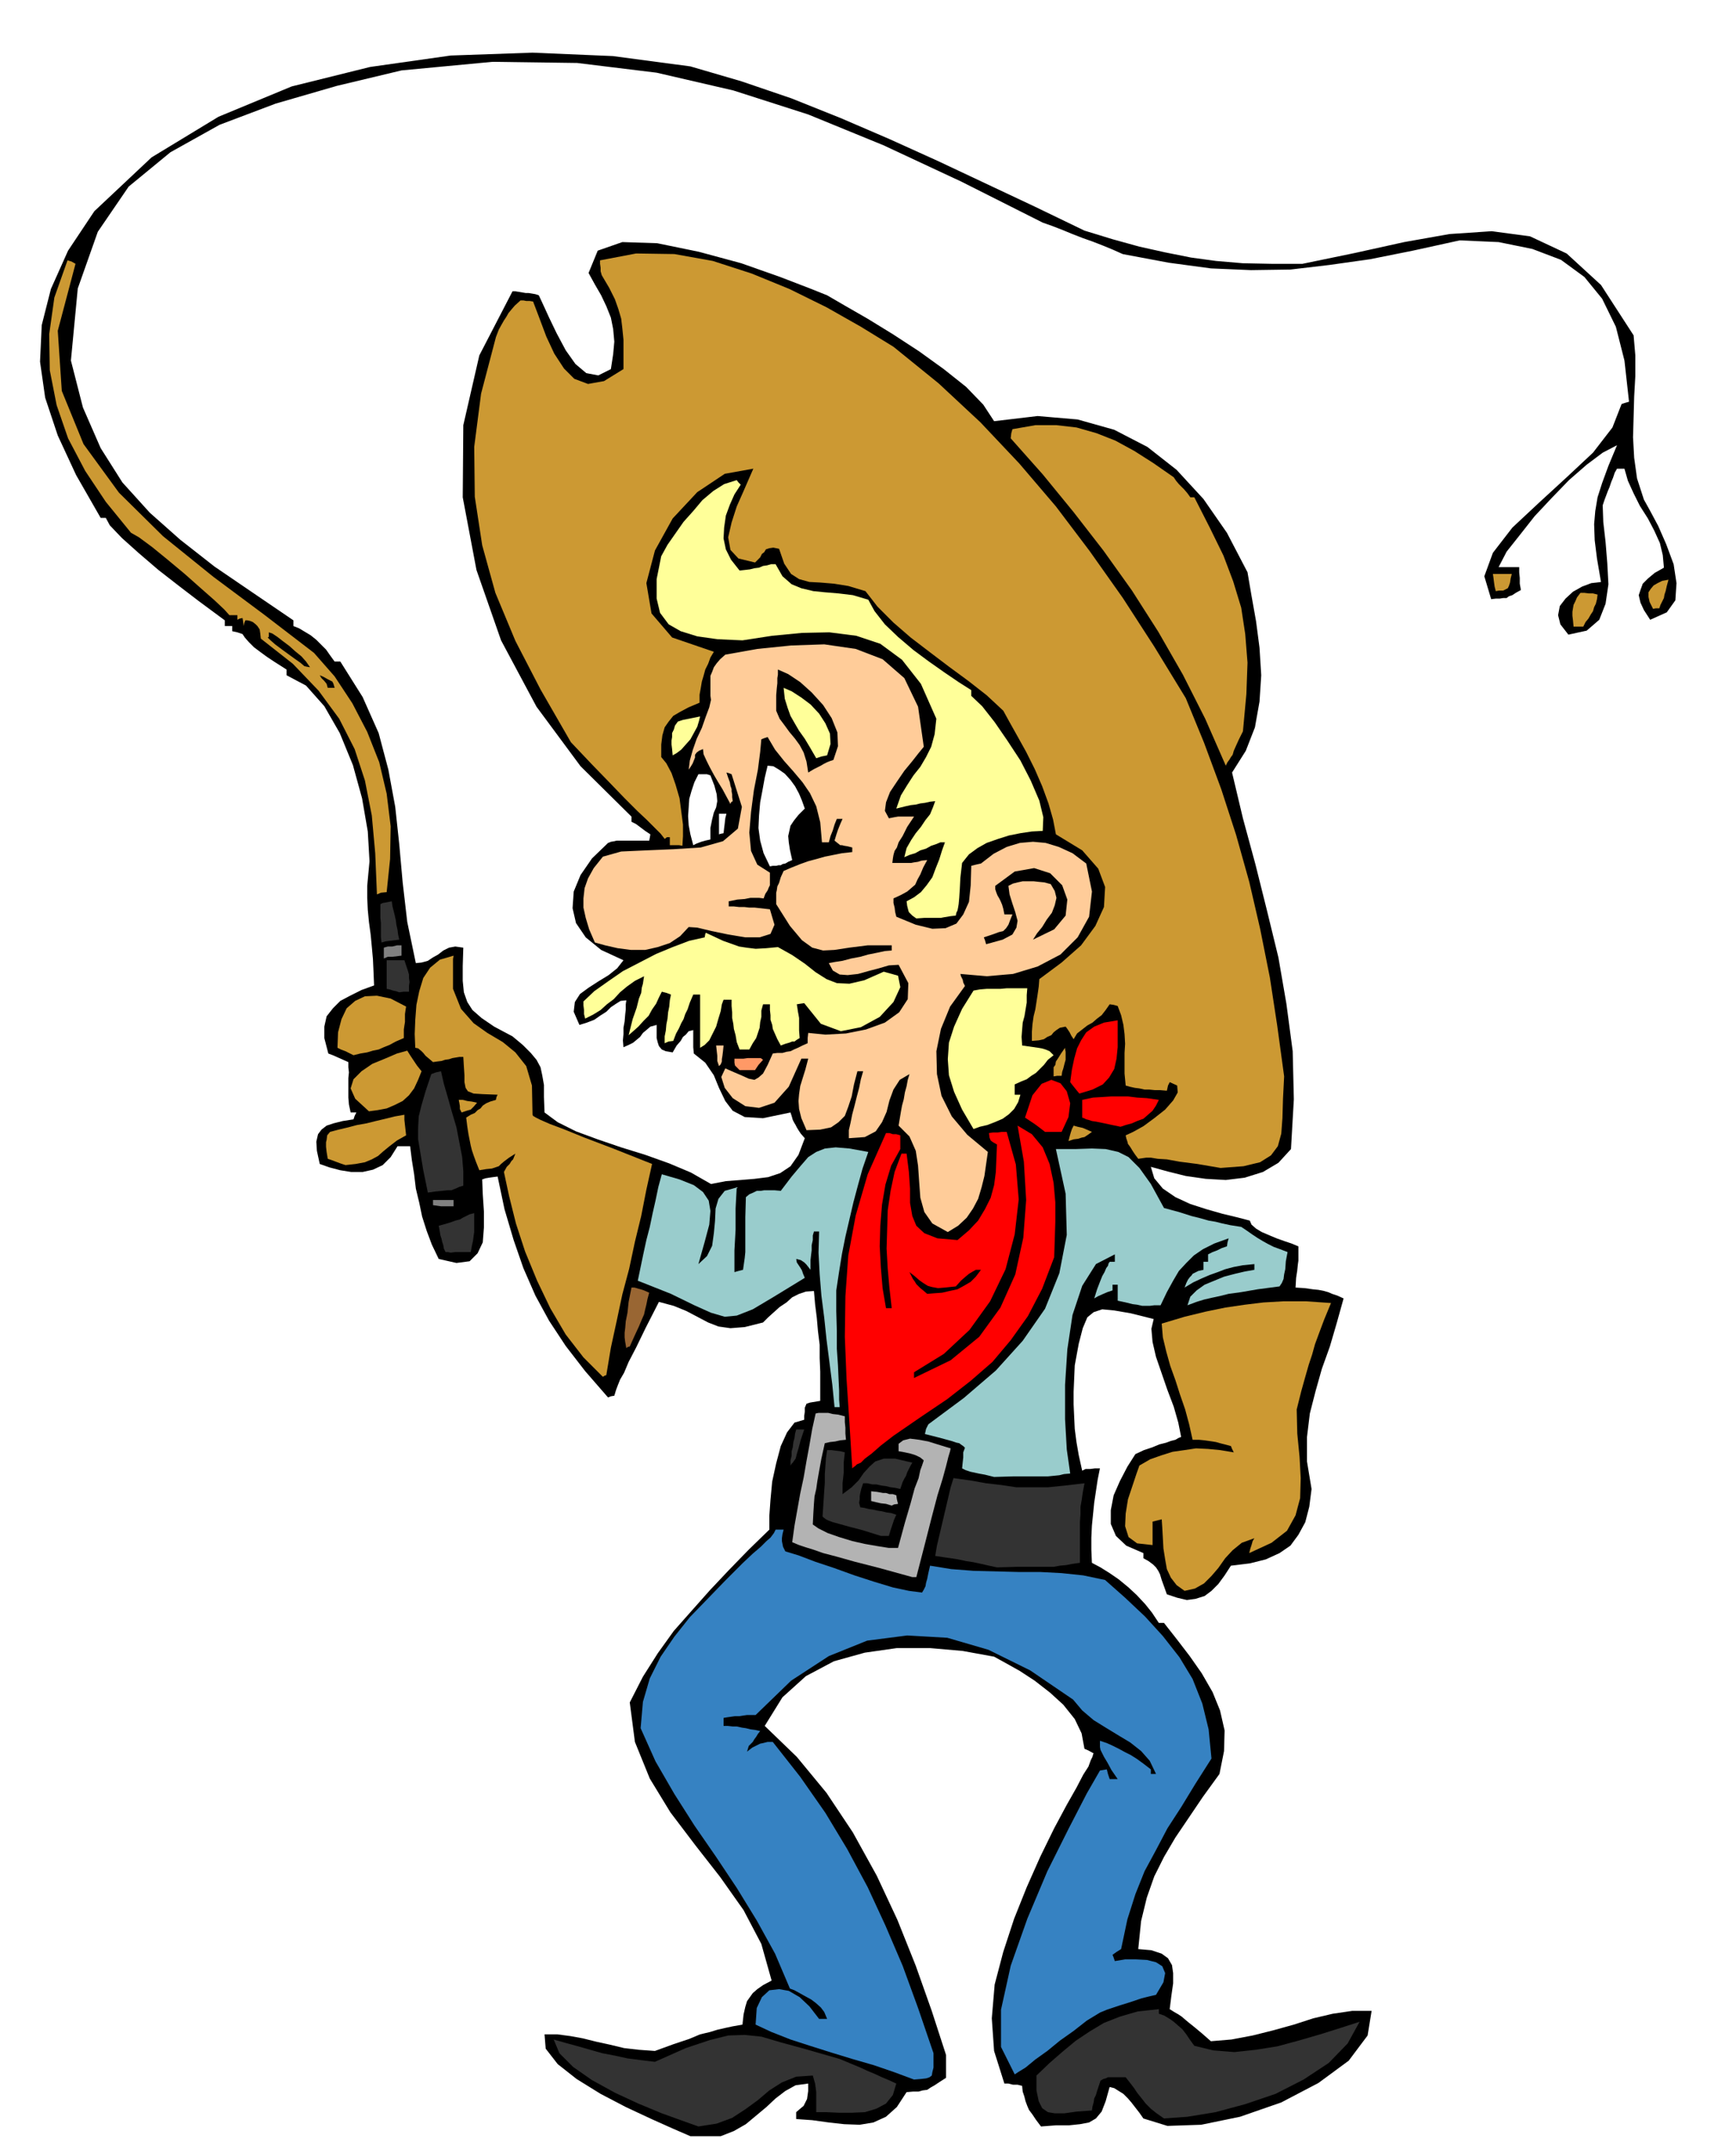 <svg xmlns="http://www.w3.org/2000/svg" width="490.455" height="606.733" fill-rule="evenodd" stroke-linecap="round" preserveAspectRatio="none" viewBox="0 0 3035 3755"><style>.brush1{fill:#000}.pen1{stroke:none}.brush2{fill:#333}.brush4{fill:#c93}.brush5{fill:#b3b3b3}.brush6{fill:#9cc}.brush7{fill:red}.brush9{fill:#fc9}.brush10{fill:gray}.brush11{fill:#ff9}</style><path d="m1207 3733-30-13-38-17-45-21-44-23-42-26-33-26-21-27-2-25h22l23 3 22 4 24 6 23 5 25 6 26 3 28 2 33-12 27-9 19-8 17-4 13-4 13-3 14-3 17-3 2-18 3-13 3-10 5-7 5-7 8-7 10-7 15-8-18-64-31-59-41-58-43-55-44-58-36-59-26-64-9-69 23-45 26-41 28-39 31-35 32-36 33-35 35-36 36-35v-24l2-28 3-32 7-32 8-30 11-24 13-17 17-5v-7l1-7v-7l3-7 6-2 6-1 6-1 6-1v-51l-1-24v-23l-3-24-2-23-3-24-2-23-14 1-12 4-12 6-10 9-12 8-10 9-10 9-9 9-32 8-25 2-21-3-18-7-19-10-19-10-22-9-26-7-23 45-17 35-13 25-8 19-7 12-4 10-3 8-3 10-6 1-5 2-40-46-34-44-29-44-24-44-21-48-17-49-16-54-12-57-8 1-7 1-6 1-6 2 1 26 2 30v28l-2 26-9 19-14 14-23 3-31-7-12-25-9-24-8-25-5-24-6-25-3-25-4-25-3-24h-22l-12 19-14 14-17 8-18 4h-20l-19-3-19-5-17-6-5-23-1-16 3-13 6-8 9-7 12-4 16-4 19-3 2-6 3-6h-10l-3-14-1-12v-34l1-10-1-9v-9l-9-4-9-4-9-4-8-3-7-27v-20l4-18 11-14 13-13 17-9 20-10 22-8-1-24-1-22-2-22-2-21-3-22-2-21-1-21v-21l4-43-3-52-10-58-16-58-23-56-27-47-32-36-34-18v-10l-11-7-11-7-12-8-11-8-12-9-9-9-7-8-4-6-9-3-9-2v-9h-13v-10l-19-14-27-20-34-26-36-28-35-30-29-26-21-22-7-13h-9l-43-75-32-69-22-66-9-63 3-64 16-63 30-67 46-69 100-94 117-71 128-53 137-34 141-20 143-5 141 6 135 18 89 26 88 30 85 34 86 37 84 38 85 40 85 40 87 42 49 15 47 13 45 10 45 9 44 6 47 4 50 1h54l92-19 86-19 79-14 74-5 67 9 64 30 60 55 57 88 3 35v36l-2 36-1 36-1 35 2 36 5 36 12 37 10 18 15 28 14 32 13 35 5 33-2 30-15 21-29 13-11-17-6-13-3-13 3-9 4-11 9-9 12-10 16-9-2-22-5-21-10-22-11-21-14-22-11-22-10-22-6-21h-13l-4 7-3 9-3 7-3 9-3 7-3 8-3 8-3 9 1 29 4 35 3 37 2 37-5 34-11 28-22 19-32 7-14-18-4-16 3-16 10-13 13-12 16-9 16-6 17-2-7-41-4-32-1-28 2-23 4-24 8-25 11-30 15-36-25 13-28 21-31 27-30 31-30 32-26 33-23 29-14 27h36v9l1 10v10l2 11-9 5-6 4-6 2-4 3h-6l-6 1h-7l-8 1-12-40 15-41 34-44 46-43 49-45 46-43 34-44 16-41 6-2 7-2-8-72-15-59-24-49-31-38-41-30-50-19-59-12-68-3-82 18-75 15-71 10-68 8-69 1-70-3-74-10-80-15-18-8-17-7-18-7-17-6-18-7-17-7-18-7-17-6-143-72-135-63-132-54-131-42-134-31-139-17-148-2-159 15-113 27-107 31-98 37-86 48-73 60-54 79-35 99-12 126 21 82 31 71 38 60 48 53 53 47 60 47 66 45 72 49v10l10 4 10 6 10 6 10 8 8 8 9 9 7 10 8 11h10l39 62 28 63 17 64 12 65 7 65 6 67 8 69 15 72 10-1 11-3 9-6 9-5 9-7 10-5 11-2 14 2-1 32v26l2 20 6 17 9 14 16 14 22 15 32 17 18 15 14 14 10 12 7 13 3 14 3 17v21l1 27 23 17 32 16 38 14 41 14 42 13 42 15 38 16 35 20 26-5 26-2 24-2 24-3 21-7 18-12 14-20 11-29-7-8-4-6-3-5-2-4-3-5-2-4-2-7-2-6-48 10-32-2-21-11-13-17-11-23-9-22-15-22-20-16-1-11v-30l-8 2-5 6-5 4-4 7-7 8-7 12-12-2-7-3-5-6-2-6-2-8v-23l-11 3-7 6-6 5-5 7-6 5-6 5-8 4-9 4-1-12 1-11v-11l2-11 1-12 1-9v-9l1-7-10 1-8 5-9 6-8 8-11 7-10 7-13 5-13 4-10-23 2-17 9-14 15-11 17-11 18-11 15-12 11-14-39-18-27-22-17-25-6-26 2-29 12-29 20-29 28-27 5-2 6-1 4-1h57l1-5 1-6-9-6-8-6-8-6-8-4v-9l-89-88-77-104-62-116-43-123-24-127 1-126 28-122 58-112h5l6 1 6 1 6 1h5l6 1 6 1 6 2 7 15 11 24 13 27 16 30 17 24 19 16 21 4 22-11 4-26 2-22-2-22-4-20-8-20-9-19-11-19-11-20 16-39 43-15 61 2 73 15 74 20 68 24 52 20 30 12 31 18 40 23 44 27 46 30 43 31 39 31 30 31 19 29 76-9 70 6 64 18 58 30 51 40 47 51 41 59 36 69 7 41 8 45 6 46 3 48-3 46-8 45-16 41-24 38 19 80 22 81 20 80 20 82 14 81 11 83 2 84-5 87-22 24-27 16-32 10-33 4-35-2-35-5-32-8-29-8 6 20 15 18 22 15 26 12 28 9 28 8 25 6 23 6 3 7 8 7 10 6 14 6 12 5 14 5 12 4 12 5v25l-1 7-1 10-2 13-1 17 16 1 14 2 10 1 10 2 7 2 7 3 9 3 11 5-12 43-12 41-14 39-11 39-10 39-5 41v43l8 48-4 31-7 27-12 22-14 19-19 13-24 11-28 7-33 4-11 17-11 15-12 12-12 9-16 5-15 2-17-4-18-6-5-14-4-11-3-10-3-6-4-6-5-5-8-6-9-5v-9l-30-13-18-17-9-21v-24l5-26 11-25 13-25 14-22 15-7 15-5 12-5 12-3 8-3 8-2 5-3 5-2-5-25-8-28-11-29-10-29-10-29-6-26-2-23 4-17-40-10-29-5-21-2-15 5-11 9-8 19-7 27-7 38-1 23-1 23v22l1 22 1 21 3 23 4 23 6 27 6-3h8l8-1h9l-4 20-3 20-3 20-2 20-2 20-1 21v21l1 23 15 8 16 10 16 11 17 14 14 13 15 16 12 15 12 18h9l22 28 23 30 21 30 19 33 13 32 8 35-1 36-8 40-29 40-25 37-23 34-20 34-17 34-13 37-10 41-5 49 23 2 18 6 11 8 7 12 2 14v18l-3 21-3 24 8 5 7 4 6 4 7 6 6 5 10 8 12 10 16 14 36-3 37-7 36-9 36-10 34-11 34-8 34-5h34l-7 43-33 44-53 39-65 34-72 25-68 14-59 2-42-13-7-10-7-9-7-9-6-7-8-8-8-5-8-5-8-2-7 25-7 18-10 12-12 7-16 3-19 2h-23l-26 2-9-12-6-9-6-8-3-7-3-8-2-8-3-9-1-10-8-2h-8l-8-2h-7l-18-57-4-57 5-59 15-57 19-58 22-55 24-54 24-49 22-41 17-30 12-23 9-14 4-11 3-6 1-4 1-2-9-5-7-3-5-27-12-25-20-25-23-21-27-21-26-17-25-14-20-11-55-10-57-5h-58l-56 8-54 15-49 26-41 37-31 50 56 54 52 63 46 69 42 76 36 77 32 80 28 79 25 77v40l-11 7-9 6-7 4-6 4-8 1-7 2h-10l-11 1-17 26-19 17-22 10-24 4-27-1-27-3-29-4-28-2v-12l7-6 6-5 3-6 3-6 1-7 1-7v-13l-22 3-18 10-17 13-16 15-18 15-18 15-21 12-23 9h-53z" class="pen1 brush1"/><path d="m1221 3716-28-10-36-13-41-17-41-19-40-22-33-23-24-24-10-24 21 6 22 6 21 6 21 6 21 4 23 5 23 3 25 3 54-24 42-14 32-8 29-1 29 3 34 10 44 12 59 17 12 5 12 5 12 5 13 6 12 5 13 6 12 5 13 6-6 20-12 15-17 9-20 6-23 1h-22l-22-1h-18v-35l-1-8-1-7-2-7-2-7-29 2-25 10-22 14-20 17-22 16-23 15-27 10-32 5zm814-14-13-9-10-8-9-9-7-9-8-10-6-9-7-9-7-9h-31l-4 2-4 1-5 3-2 6-2 6-2 6-2 7-3 6-1 7-2 7-1 7-27 2-21 3h-17l-12-2-10-7-6-12-4-19v-26l23-22 23-20 23-19 24-16 25-15 28-11 31-9 37-4v8l9 3 10 6 7 5 8 7 7 6 7 9 6 9 8 11 33 8 37 3 37-4 38-6 37-10 38-11 35-11 34-11-21 38-33 34-44 29-49 25-53 18-52 14-49 8-41 3z" class="pen1 brush2"/><path d="m1598 3634-35-13-35-12-38-11-36-11-38-12-34-11-33-13-28-13 2-29 9-19 13-12 17-2 17 3 19 11 17 16 17 22h14l-5-12-6-8-9-8-8-6-11-6-9-5-9-5-8-3-26-61-32-58-35-57-36-54-38-55-35-55-33-57-26-58 4-46 12-41 19-38 24-35 27-34 31-32 31-32 31-31 17-16 14-12 10-10 7-6 6-8 3-6h14l-2 8-1 7v5l1 5 1 5 4 8 23 7 29 11 33 11 36 13 34 11 33 10 28 6 23 3 3-5 3-6 1-6 2-7 2-10 3-13 37 6 39 3 39 1 39 1h38l38 2 38 4 38 8 35 31 35 33 31 34 29 37 23 38 17 43 11 45 5 51-28 44-25 41-24 37-20 38-20 37-16 40-14 44-11 52-8 5-7 5 2 5 2 6 18-3h19l19 1 16 4 11 7 5 12-3 16-13 22-13 3-12 3-12 4-12 4-13 4-12 4-12 4-12 5-23 14-23 18-24 17-22 18-21 15-17 14-13 8-6 4-24-48v-65l17-77 29-82 35-83 37-74 32-62 23-40 6-1 6-1 2 8 3 9h14l-11-16-7-13-6-10-3-6-3-6-1-5v-11l12 4 11 5 10 5 11 6 10 5 11 7 11 8 13 10v8h9l-11-23-15-17-19-15-20-12-23-14-21-13-20-17-16-19-75-51-73-36-72-21-70-4-70 9-67 27-66 43-62 60h-15l-7 1-6 1h-8l-7 1-7 1-6 1v14h7l9 1h7l9 2 7 1 8 2 8 1 9 2-4 5-3 5-3 4-3 5-7 7-3 10 9-7 8-4 6-3 5-1 8-2h9l48 61 44 63 38 63 36 67 31 67 30 70 27 74 27 79v25l-2 8-1 6-4 3-6 2-9 1-12 1z" class="pen1" style="fill:#3682c2"/><path d="m2071 2780-14-10-10-13-7-15-3-17-3-19-1-18-1-18-1-15-8 2-8 2v41l-27-3-15-11-6-19 1-22 4-25 8-24 7-21 5-14 19-11 20-7 19-6 21-3 20-3 21 1 21 2 24 4-3-6-2-5-11-3-8-2-7-2-6-1-7-1-7-1-10-1h-11l-6-27-7-26-9-26-8-25-9-25-7-25-6-25-2-24 40-12 37-9 34-7 34-5 33-4 35-2h39l44 3-12 29-9 24-7 19-5 18-6 18-6 21-7 25-8 32 1 42 4 41 2 37-1 35-8 30-15 27-27 21-39 18 2-8 2-6 2-7 3-5-22 8-16 13-13 14-12 17-12 14-13 13-16 9-18 4z" class="pen1 brush4"/><path d="m1595 2756-58-16-43-11-32-9-23-6-17-6-13-4-12-4-12-5 4-29 5-28 5-28 6-28 5-29 5-27 5-29 6-27 5-1h17l8 2 9 1 12 3v10l1 10v10l1 11-10 1-9 2-9 1-9 2-6 27-4 22-3 17-2 14-3 13-1 13-1 16-1 20 10 7 16 8 20 7 23 7 22 5 23 4 19 3h16l12-44 10-34 7-26 7-18 3-14 3-8 2-6 1-3-6-5-6-3-5-2-7-2-9-2-11-2v-13l8-6 12-3 16 2 16 3 16 5 13 4 10 3-1 5-3 10-4 16-6 22-9 29-10 38-12 47-15 58h-7z" class="pen1 brush5"/><path d="m1743 2739-14-3-13-3-14-3-13-2-14-3-13-2-14-2-13-2 3-18 4-17 4-17 4-17 4-17 4-17 4-17 5-16 29 4 28 5 26 3 27 4h55l30-3 34-4-3 16-2 14-2 11v13l-1 14v71l-14 2-10 2-11 1-11 2h-64l-35 1zm-203-55-32-10-23-6-18-5-11-3-8-3-4-2-4-3-2-2 1-15 1-15 1-15 1-14v-15l1-14 1-14 2-14h7l8 1 8 1 8 2-1 9-1 9v18l-1 9-1 9v19l16-12 12-12 9-13 10-11 10-9 15-5h20l30 7-3 5-3 6-3 6-2 6-3 5-3 6-2 6-2 6-9-2-8-1-8-2-8-1-9-2h-7l-9-2h-7l-3 9-2 8-1 6v5l-1 6 2 8 7 1 8 2 7 1 9 2 7 1 8 2 8 1 9 3-4 9-3 9-3 9-3 10h-14z" class="pen1 brush2"/><path d="m1559 2631-10-3-9-1-9-2-8-2v-17l10 1 11 2h5l6 2h6l6 2 1 7 2 8-7 1-4 2z" class="pen1 brush5"/><path d="m1738 2581-16-4-11-2-9-2-5-1-9-3-6-3 1-10 1-9v-9l3-8-3-3-3-2-4-3-5-1-9-3-11-3-15-4-20-5 2-9 4-8 62-46 56-48 47-52 39-56 25-62 13-67-2-72-17-78h34l29-1 24 1 22 5 18 9 19 19 20 28 23 42 26 7 22 7 16 4 14 4 12 2 12 3 14 3 19 3 9 6 10 7 9 6 10 6 9 5 10 5 11 4 13 5-3 16-1 14-2 9-1 8-3 7-4 6-38 5-29 5-22 3-16 4-14 3-13 3-13 4-16 6 5-15 11-11 14-10 17-7 17-7 19-5 17-4 17-3v-10l-20 2-16 3-15 4-13 5-14 5-14 6-15 7-15 9 3-8 3-6 3-4 3-3 2-3 4-2 6-3 9-2v-14h8v-13l8-4 8-3 8-4 9-3 1-7 2-7-25 9-20 10-16 11-13 13-13 14-10 17-11 20-11 23h-11l-8 1h-13l-9-2-8-1-12-3-14-3v-28h-9v10l-9 3-7 3-9 4-7 4 5-16 5-13 4-10 4-7 3-7 3-4 1-4 2-3h9v-13l-33 17-24 38-17 51-9 60-4 62v60l3 53 6 42-11 1-8 2-10 1-10 1h-60l-34 1z" class="pen1 brush6"/><path d="m1490 2566-5-80-5-76-3-74 1-71 5-71 13-70 21-72 32-72h6l6 2h6l7 2v24l-16 29-10 33-6 35-3 37-1 36 2 37 3 36 6 35h10l-4-35-3-34-2-35 1-33 1-34 5-34 7-33 12-32h9l4 32 2 29v25l4 23 7 17 14 13 23 9 35 3 20-17 16-17 12-20 10-20 6-22 3-23 1-24 1-24-7-4-4-3-2-5-1-8 7-1h8l7-1h9l16 57 5 61-7 61-16 61-27 56-36 50-45 42-52 32v10l64-31 50-41 37-51 26-58 14-64 5-66-4-67-11-63 25 15 19 23 12 29 7 33 3 34v34l-1 32-1 30-21 55-25 48-30 42-32 38-38 33-41 32-46 31-48 33-22 17-16 14-12 9-7 7-7 3-3 3-3 2-2 2z" class="pen1 brush7"/><path d="M1382 2561v-9l2-8v-8l2-7 1-9 2-7 1-8 2-7h14l-6 18-4 15-3 10-2 8-3 4-2 3-2 2-2 3z" class="pen1 brush2"/><path d="m1459 2459-4-40-5-39-5-39-4-38-5-39-3-37-2-38 1-37h-9l-2 7v8l-2 9v9l-1 8-1 9v17l-7-9-4-4-6-4-8-2 1 6 4 6 2 3 3 5 2 6 3 7-54 33-37 22-28 11-21 2-24-7-29-13-41-20-58-23 5-24 5-24 5-23 6-23 5-24 5-22 5-24 6-22 31 9 25 10 16 12 10 15 3 18-2 24-8 30-11 39 15-14 9-18 3-22 2-21 1-22 5-17 11-14 21-6-1 18-1 19v37l-1 18-1 18v38l7-2 8-2 1-7 1-7 1-7 1-10v-61l1-35 6-5 7-3 6-3h7l6-1h18l11 1 19-25 16-19 13-15 14-9 15-6 19-2 24 2 33 6-10 29-8 29-8 30-7 30-7 30-6 30-5 31-5 33v36l1 35v31l2 29 1 23 1 21v16l1 13h-9z" class="pen1 brush6"/><path d="m1054 2406-34-34-31-40-27-46-23-48-21-51-16-49-12-48-9-42 5-9 5-5 3-5 3-3 2-5 2-5-11 7-8 6-6 5-4 4-6 2-6 2-10 1-12 2-6-15-4-11-3-9-2-8-2-10-2-10-2-13-2-16 8-5 7-3 5-5 5-3 4-5 6-4 7-3 10-3 1-5 2-4-26-1-16-1-10-4-4-6-2-10v-12l-1-15-1-17h-7l-6 1-6 1-6 2-7 1-6 2-8 1-7 1-7-6-6-5-4-5-3-3-6-5-5-1-1-24 1-25 2-26 5-24 7-23 12-18 17-14 24-7-1 6v52l14 35 22 25 24 17 27 16 22 18 19 24 10 34 1 51 1 2 5 3 8 4 16 7 24 9 37 15 50 19 68 27-10 45-9 46-11 45-10 47-12 45-10 47-10 46-8 48-3 1-3 2z" class="pen1 brush4"/><path d="m1095 2356-2-11-1-8v-8l1-8 1-12 3-15 2-19 5-25h5l4 1 3 1 4 1 6 2 9 4-3 11-2 10-2 8-2 9-4 9-5 12-7 15-9 20-4 1-2 2z" class="pen1" style="fill:#963"/><path d="m1621 2261-7-6-5-4-4-4-3-3-3-5-3-4-3-6-3-6 9 7 8 7 7 5 8 5 7 2 11 2 12-1 19-2 9-10 8-7 6-5 5-3 7-4h9l-9 12-9 9-12 7-11 6-14 3-13 3-14 1-12 1z" class="pen1 brush1"/><path d="m788 2189-5-1h-4l-3-6-1-6-2-6-1-5-2-6-1-6-1-6-1-5 11-3 10-3 8-3 8-2 5-3 6-3 6-3 8-2v33l-1 7-1 8-2 9-2 11h-27l-8 1z" class="pen1 brush2"/><path d="m1657 2153-27-15-14-20-7-25-2-27-2-29-4-26-11-25-19-19 2-12 2-12 2-11 3-11 2-12 3-11 2-11 3-10-17 10-11 17-7 19-5 20-8 18-11 16-19 10-28 2v-14l3-13 3-15 4-15 4-16 4-15 3-15 4-14h-10l-6 23-4 21-6 18-6 16-11 11-13 9-19 4-24 1-9-21-4-16-1-14 1-12 2-14 4-13 5-16 5-19h-12l-22 49-25 28-27 9-24-3-22-14-14-18-6-19 7-15 16 7 14 6 11 5 10 2 7-4 8-7 8-15 9-20 8-1h9l7-2 7-1 6-3 7-3 8-4 9-4v-9l1-9 30 3 36-2 35-7 33-12 25-18 15-23 1-28-17-32-17 1-17 5-19 5-18 5-18 2-14-1-12-7-7-13 11-2 13-2 15-4 16-3 14-4 15-3 14-3 12-1v-9h-42l-32 4-26 4-20 1-19-5-18-13-21-25-24-38v-20l1-4 1-7 3-6 3-10 5-11 14-6 15-6 14-5 15-4 14-4 15-3 15-3 18-2v-8l-8-2-6-1-4-1h-3l-5-4-5-4 3-10 3-9 4-10 4-9h-10l-4 10-3 10-4 10-3 11h-12l-3-35-7-28-11-23-13-19-16-19-16-18-16-20-13-22-6 2-5 2-2 22-4 31-7 36-5 38-3 36 3 32 11 24 22 14v22l-2 4-2 5-4 6-3 8-8-1h-15l-10 2-13 1-15 3v9h9l9 1h9l9 1h9l9 1 9 1 9 1 8 27-7 16-19 6h-25l-30-5-29-6-25-6-15-1-15 16-18 12-21 7-22 5h-25l-23-3-22-5-18-5-10-23-6-20-4-18v-16l2-18 6-17 10-18 16-20 32-9 44-2 47-2 48-3 39-11 26-22 7-38-18-57-5-2-4-1 3 9 3 8 1 6 2 6v4l1 5v5l1 7-3 2-1 3-7-13-7-13-8-13-7-12-7-13-6-12-5-11-1-9-7 3-4 3-3 4v5l-2 5-2 5-3 5-4 6 2-16 5-18 7-20 9-19 7-20 6-16 3-13-1-7v-35l3-7 3-8 5-7 6-7 9-8 56-10 59-6 58-2 55 8 47 18 38 33 24 50 10 70-9 11-11 14-14 17-13 19-12 18-7 18-2 15 7 13 5-1 5-1 6-1h28l-12 18-8 16-7 11-3 9-4 6-2 7-1 6-1 8h33l5-1 7-1 6-2 10-1-7 13-5 12-5 9-4 9-7 6-7 6-11 6-13 6v8l2 8 1 8 2 8 34 14 29 7 23-1 19-8 12-16 10-22 3-29 1-34 8-2 9-2 22-17 23-12 23-7 23-2 22 2 23 7 24 11 24 18 10 49-5 44-20 36-30 30-40 21-43 13-46 4-46-4 1 4 3 6 1 5 3 6-26 36-16 39-8 39 1 40 8 38 18 36 27 32 36 30-3 21-3 21-5 20-6 20-9 17-11 16-15 14-18 11z" class="pen1 brush9"/><path d="m771 2108-7-1-7-1v-9h36v11h-22z" class="pen1 brush10"/><path d="m748 2084-8-39-5-30-4-24v-20l1-20 5-20 7-24 10-30 8-3 9-2 5 22 7 24 7 25 8 27 5 26 5 26 2 25v25l-7 2-4 2-5 2-5 2h-7l-9 1-11 1-14 2z" class="pen1 brush2"/><path d="m2134 2041-41-7-31-4-22-4-16-1-12-2h-8l-7 1-7 1-6-8-4-6-3-5-2-3-3-4-1-4-2-6-1-5 13-6 18-10 19-14 19-15 14-16 8-14-1-12-13-6-3 6-2 9-12-1h-9l-10-1h-8l-9-2-8-1-9-2-7-2-2-21v-36l1-16-1-17-2-16-4-17-6-16-7-2-7-1-7 10-7 9-8 6-8 7-9 5-9 7-9 7-6 10-4-6-3-6-4-6-3-4-10 2-6 4-5 4-4 5-7 3-6 4-9 2-12 1v-16l1-13 2-14 3-12 2-13 2-13 2-14 1-13 39-29 34-30 25-34 15-33 2-35-12-32-28-32-46-28-5-26-8-28-11-30-13-30-15-30-15-27-14-25-11-20-29-27-32-25-34-25-33-25-34-26-30-26-28-28-21-27-30-9-25-4-24-2-19-1-18-5-14-9-12-18-9-26-10-2-7 1-6 2-3 5-4 3-3 6-4 4-5 5-29-7-14-15-4-22 6-26 9-28 12-27 10-23 7-16-50 9-48 32-43 46-31 56-15 57 9 53 36 42 73 25-6 10-4 11-5 10-3 11-3 10-2 12-2 11v14l-19 8-15 8-12 7-8 10-7 10-4 14-2 16v22l9 11 9 17 7 20 7 24 3 23 3 23v20l-1 17-6-1h-16v-14h-5l-4 3-7-9-10-10-14-14-17-16-22-22-26-27-32-33-36-38-53-92-44-85-35-84-23-83-13-85-1-87 12-93 26-99 5-13 5-9 4-7 4-6 4-7 5-6 6-7 10-9h5l5 1h6l6 1 11 29 12 32 14 30 17 26 18 18 24 9 28-5 34-21v-51l-2-20-2-17-5-17-6-17-10-20-13-22-2-7v-6l-1-7v-6l63-12 67 1 67 12 68 22 66 27 65 32 60 34 57 35 79 64 73 68 68 72 64 75 59 78 58 82 55 85 55 90 32 78 30 81 26 80 23 82 19 82 17 85 13 85 12 88-2 39-1 34-2 27-6 22-12 16-19 12-29 7-40 3zm-1530-5-9-3-8-3-8-3-6-2-2-12-1-9v-8l1-4 1-8 5-6 15-4 17-4 15-4 17-3 16-4 17-4 16-4 17-3v9l1 9 1 9 1 9-16 9-13 10-11 9-9 8-11 6-12 5-16 3-18 2zm1264-42 2-8 2-7 2-6 3-6 7 2 9 2 7 3 9 4-7 5-6 4-5 1-6 2-8 1-9 3z" class="pen1 brush4"/><path d="m1827 1978-9-7-8-6-9-6-9-6 13-39 16-20 17-7 16 6 11 14 6 21-3 24-12 26h-29z" class="pen1 brush7"/><path d="m1702 1973-20-34-14-31-9-29-2-28 2-29 9-28 14-31 20-32 11-2 12-1h24l11-1h36l-1 12v13l-2 12-2 12-3 11-1 12-1 13 1 15 7 1 7 1 7 1 7 1 6 1 7 2 7 3 7 7-10 8-7 9-7 7-7 7-8 5-8 6-10 4-11 5v18h10l-4 13-7 12-9 9-11 8-14 6-13 5-13 3-11 4z" class="pen1 brush11"/><path d="m1959 1969-19-4-14-3-10-2-7-1-6-2-4-1-4-2-3-1v-31l19-4 17-1 15-1h29l16 2 17 1 21 3-5 10-6 9-8 7-8 7-11 4-9 4-11 3-9 3z" class="pen1 brush7"/><path d="m645 1942-24-22-8-18 5-16 14-14 19-13 22-9 21-9 18-5 5 8 6 9 6 9 8 10-6 15-7 15-9 12-11 10-14 7-14 6-16 3-15 2zm162 2-3-6v-5l-1-6-1-5h7l8 2 8 1 9 2-6 7-5 5-7 2-9 3z" class="pen1 brush4"/><path d="m1887 1911-5-6-4-5-4-5-3-4 3-22 4-19 5-18 7-14 9-14 14-10 17-7 24-4v47l-2 20-4 18-9 15-11 12-18 9-23 7z" class="pen1 brush7"/><path d="M1842 1881v-16l3-4 1-6 4-6 5-8 7-10v2l1 5v14l-2 7-2 8-2 6-1 7h-8l-6 1z" class="pen1 brush4"/><path d="m1293 1870-5-5-3-3-1-5v-7h16l7-1h23l4 3-8 9-6 9h-27z" class="pen1" style="fill:#f96"/><path d="m1257 1863-3-9v-9l-1-9-1-9h13l-1 10-1 8-1 6v4l-2 5-3 3z" class="pen1 brush9"/><path d="m618 1844-8-4-6-3-8-3-6-3 1-27 6-23 9-19 15-13 17-8 21-1 24 5 27 14-1 6-1 7v14l-1 6-1 7v15l-14 6-11 6-10 4-9 4-10 2-10 3-12 2-12 3z" class="pen1 brush4"/><path d="m1293 1834-5-13-2-12-3-11-1-9-2-10v-10l-1-11v-11h-14l-3 8-2 12-4 13-4 14-6 12-6 12-8 8-8 5v-93h-12l-6 14-4 12-4 8-3 9-4 7-4 9-5 9-5 13-8 1-7 3v-12l2-10 1-11 2-10 1-11 2-10 1-11 2-10-8-3-8-2-5 10-5 11-7 10-6 11-9 9-9 10-9 8-8 7 7-28 7-20 4-16 4-10 1-9 2-7 1-7 1-6-16 8-14 10-12 10-11 12-12 9-11 10-13 8-14 7-2-8v-7l-1-8v-7l19-18 24-17 26-18 29-15 29-15 29-12 29-11 27-6 1-6 1-2 15 7 15 7 14 5 14 5 13 2 16 2 18-1 21-2 25 14 22 15 19 15 19 12 18 7 22 1 26-6 34-15 25 7 4 20-12 26-24 26-33 18-35 7-35-13-29-36-7 1-6 1 1 6 1 7 1 5 1 6v22l1 13-5 3-4 3h-4l-5 2-7 2-8 3-6-11-4-9-4-9-1-7-3-9v-8l-1-9v-10h-12l-3 11v11l-2 9-1 10-3 9-3 9-6 9-6 11h-17z" class="pen1 brush11"/><path d="m698 1734-6-2-5-1-6-2-5-1v-50h31l2 6 2 6 2 6 2 7v6l1 7-1 7v10h-9l-8 1z" class="pen1 brush2"/><path d="M671 1675v-19l7-2h8l8-2h8v18l-8 1-8 1h-8l-7 3z" class="pen1 brush10"/><path d="m1724 1650-2-7-2-5 9-3 9-3 8-3 8-2 5-5 4-6 3-8 4-10h-14l-2-10-2-7-3-7-2-4-3-5-2-5-2-6v-6l34-25 34-6 28 9 21 21 9 25-3 28-20 24-37 18 7-11 9-11 8-13 9-12 5-13 3-13-3-12-7-12-11-3-10-1-9-1h-19l-9 2-8 2-8 4 2 15 5 16 5 15 4 15-2 12-7 12-17 9-29 8z" class="pen1 brush1"/><path d="m667 1647-1-9v-25l-1-9v-24l4-2 6-1 5-1 5-1 1 8 2 8 2 8 2 9 1 8 2 9 1 8 2 9-8 1-8 1-8 1-7 2z" class="pen1 brush2"/><path d="m1602 1605-7-5-3-3-3-3-1-3-2-8-1-8 13-7 12-9 10-12 10-14 6-16 6-15 5-16 5-14h-8l-7 3-9 3-9 5-10 3-9 5-10 3-9 4 4-16 8-14 8-12 9-11 8-12 8-10 5-12 4-11-9 1-9 2-8 1-8 2-9 1-9 2-8 2-8 2 8-23 11-18 11-17 12-15 10-17 9-18 6-22 3-27-27-61-33-42-38-28-42-14-47-6-48 1-52 5-52 8-44-2-35-5-29-9-21-12-15-20-6-25v-34l8-40 11-20 14-20 14-20 17-19 16-19 19-16 19-12 22-7 3 4 4 4-11 17-8 18-7 19-3 21-1 19 4 19 9 18 15 19 9-1 9-1 8-2 8-1 7-3 7-1 7-2h8l12 21 16 14 17 7 21 5 20 2 24 2 25 3 27 8 11 20 18 23 23 22 27 23 27 20 27 19 25 17 22 14v10l19 18 22 28 22 32 23 35 18 35 15 35 7 29-1 24-19 1-20 3-20 4-19 6-20 7-16 9-15 11-12 15-3 26-1 20-1 15-1 11-1 6-1 5-2 4-1 5-9 1-6 1-6 1-5 1h-29l-14 1z" class="pen1 brush11"/><path d="m659 1563-3-72-6-66-12-61-18-55-27-53-36-49-45-47-56-44-1-9-1-7-4-6-3-3-5-4-5-2-5-1h-3l-2 5-1 5-1-8-1-6-5 1-4 2v-8h-14l-9-10-17-16-25-22-27-24-30-25-27-22-23-17-14-8-44-54-36-54-30-57-20-58-12-61-1-63 9-64 23-65 7 2 7 4-31 117 7 105 38 93 62 85 77 76 88 71 90 67 86 66 36 41 31 47 26 50 21 53 13 55 7 57-1 57-6 58-10 1-7 3z" class="pen1 brush4"/><path d="m1346 1514-11-23-6-22-3-22 1-22 2-23 4-21 4-22 5-21 10 1 10 6 10 7 10 11 8 11 7 13 5 12 5 14-11 11-8 10-6 9-2 9-2 9 1 11 2 13 4 18-7 3-5 3-5 1-3 2h-4l-4 1h-6l-5 1zm-134-37-5-19-3-16-1-16 1-15 1-15 4-14 5-15 7-14h15l6 2 7 18 4 15 1 12-2 11-4 9-3 12-3 15v20l-9 2-7 2-8 3-6 3zm45-19v-36h13l-2 8-1 9-1 8-1 9-5 1-3 1z" class="pen1" style="fill:#fff"/><path d="m1413 1350-3-19-5-16-7-13-8-11-10-12-8-11-9-12-6-14v-27l1-12 1-9v-9l1-6v-9l18 8 21 14 20 18 20 22 15 23 10 25 1 24-8 24-6 2-5 2-6 3-5 3-6 3-6 3-5 3-5 3z" class="pen1 brush1"/><path d="m2143 1338-36-82-39-77-43-75-46-72-50-70-52-67-54-66-56-63 1-9 2-7 40-7h37l35 4 35 10 33 13 33 18 33 21 36 25 4 6 5 6 4 4 5 5 6 7 5 7h7l27 53 24 49 17 45 14 46 7 46 4 50-2 55-6 65-7 14-5 11-4 9-2 7-3 4-3 5-3 4-3 6z" class="pen1 brush4"/><path d="m1427 1325-11-19-9-15-10-14-7-12-8-14-5-14-5-16-2-19 14 6 17 11 16 12 15 16 11 17 8 18 1 18-6 20-10 2-9 3zm-251-5-1-11-1-8v-7l1-6v-7l3-6 2-7 5-7 9-3 10-2 10-2 10-2-2 8-3 10-6 11-6 11-8 9-8 9-8 6-7 4z" class="pen1 brush11"/><path d="m573 1202-2-7-4-5-5-5-3-5 7 3 7 4 4 2 4 2 2 4 2 7h-12zm-41-38-7-6-10-7-11-8-11-8-12-9-8-7-5-5 2-1v-8l6 2 9 6 9 7 12 9 10 9 11 9 8 9 7 10-6-1-4-1z" class="pen1 brush1"/><path d="m2751 1095-1-11-1-8v-7l1-6 1-6 3-6 3-7 6-8h7l8 1h7l8 2-1 8-2 8-3 6-2 7-4 6-4 7-5 6-4 8h-17zm139-31-6-12-2-9v-8l4-6 5-6 7-4 8-4 11-2-3 11-2 9-2 6-1 6-2 4-2 4-2 4-2 6h-6l-5 1zm-275-31-2-8-1-7-1-8-1-7h33l-2 8-1 7-2 6-2 4-4 2-4 2h-7l-6 1z" class="pen1 brush4"/></svg>
